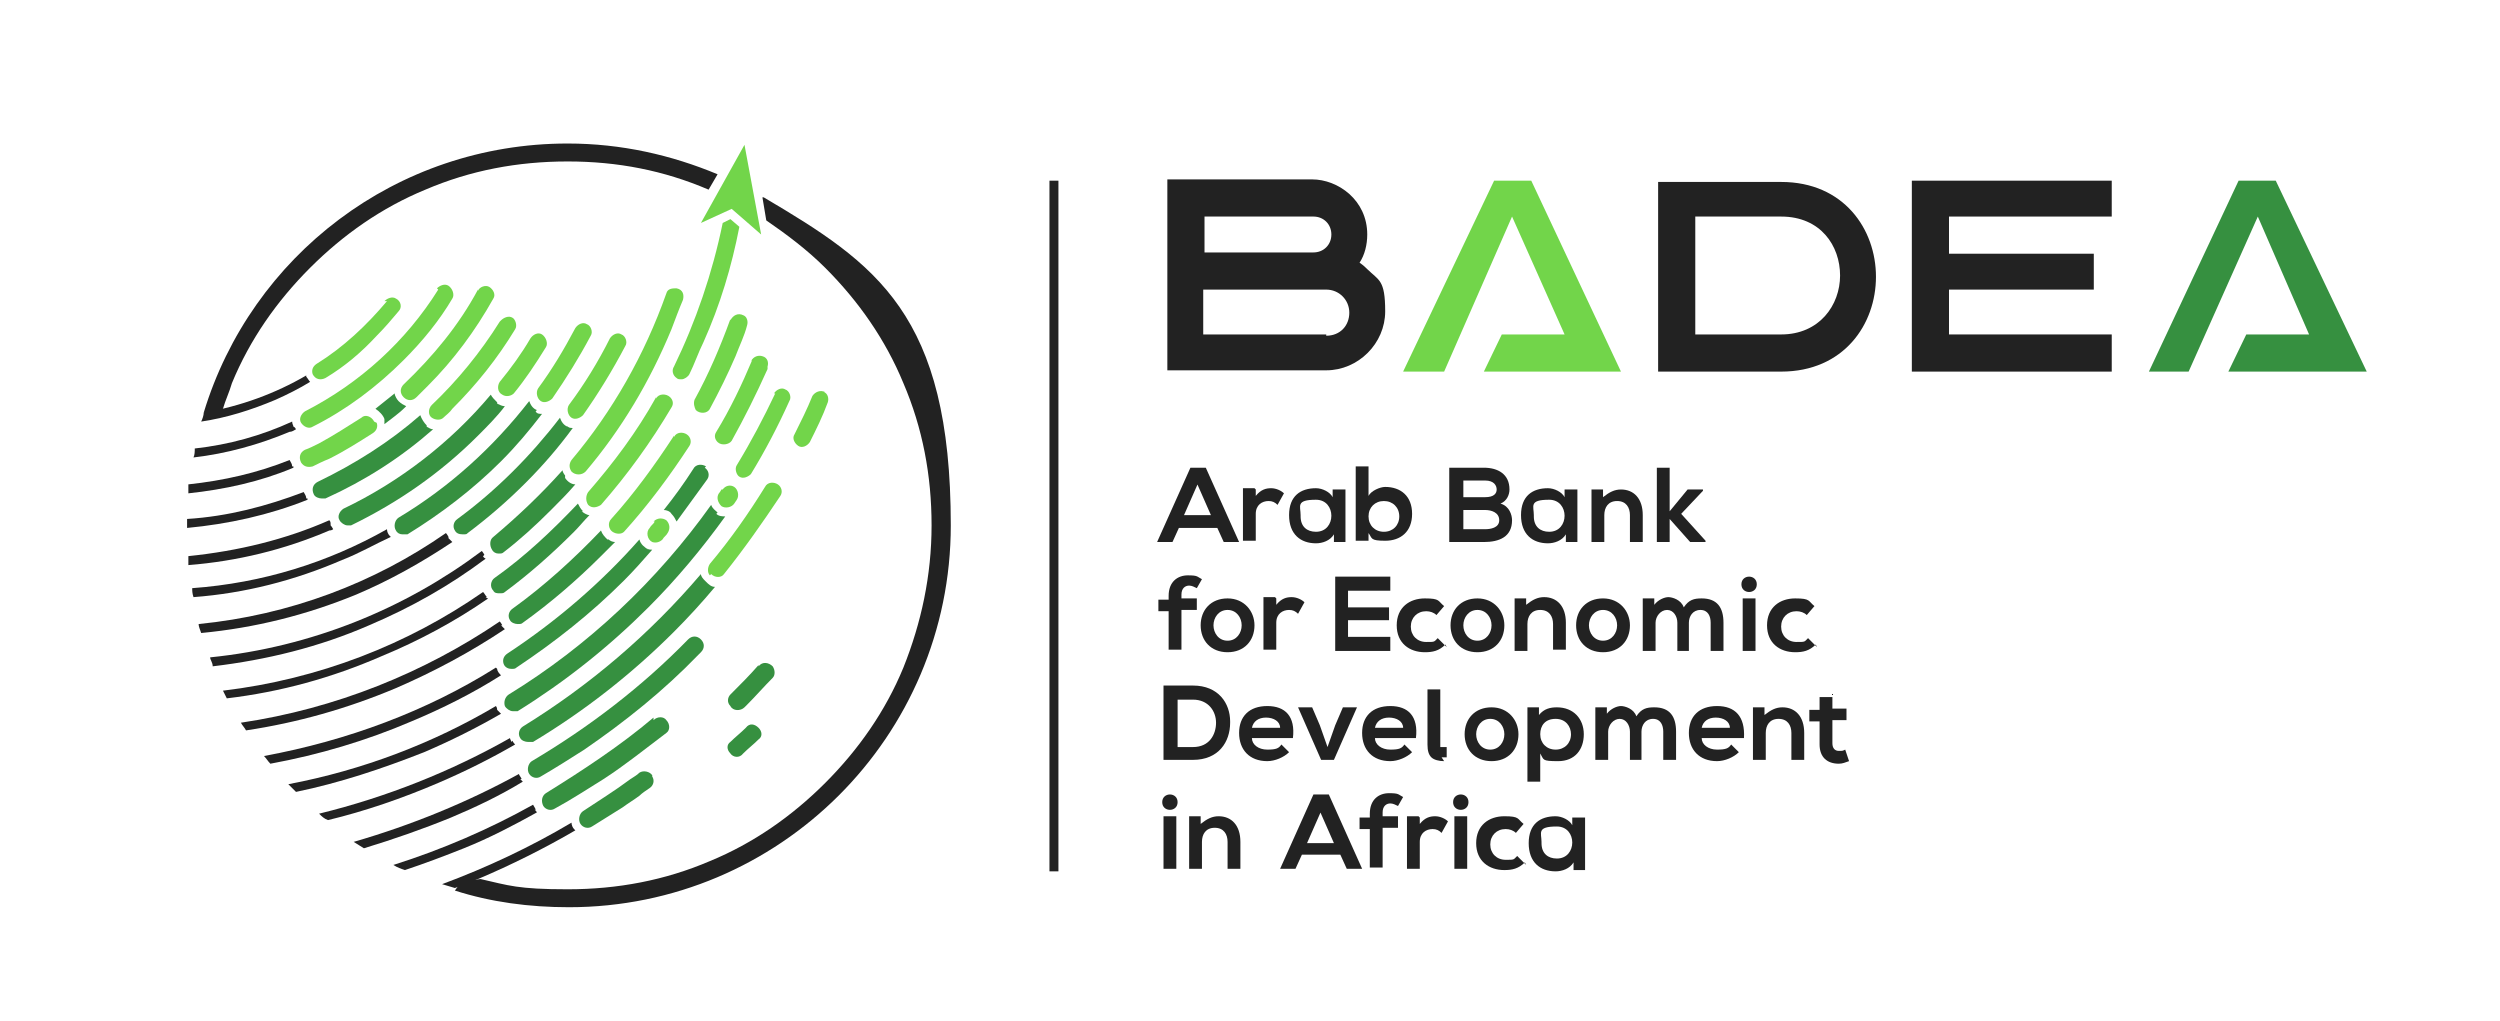 <?xml version="1.0" encoding="UTF-8"?> <svg xmlns="http://www.w3.org/2000/svg" id="Layer_1" version="1.1" viewBox="0 0 195.1 79.7"><defs><style> .st0 { fill: #369040; } .st1 { fill: #72d54a; } .st2 { fill: #222; } </style></defs><rect class="st2" x="81.9" y="14.1" width=".7" height="53.9"></rect><polygon class="st0" points="175.3 26.1 180.2 26.1 176.2 16.9 170.8 29 167.7 29 174.7 14.1 177.6 14.1 184.7 29 173.9 29 175.3 26.1"></polygon><polygon class="st1" points="117.2 26.1 122.1 26.1 118 16.9 112.7 29 109.5 29 116.6 14.1 119.5 14.1 126.5 29 115.8 29 117.2 26.1"></polygon><polygon class="st2" points="164.8 16.9 164.8 14.1 149.2 14.1 149.2 29 152.1 29 164.8 29 164.8 26.1 152.1 26.1 152.1 22.6 163.4 22.6 163.4 19.8 152.1 19.8 152.1 16.9 164.8 16.9"></polygon><g><path class="st2" d="M129.4,14.1h0v14.9h9.6c4.9,0,7.4-3.7,7.4-7.4,0-3.7-2.5-7.4-7.4-7.4h-9.6ZM139,26.1h-6.7v-9.2h6.7c3.1,0,4.6,2.3,4.6,4.6,0,2.3-1.6,4.6-4.6,4.6"></path><path class="st2" d="M106.8,21.1c-.2-.2-.4-.4-.7-.6.4-.6.6-1.4.6-2.2,0-2.7-2.3-4.3-4.3-4.3h-11.3v14.9h12.4c2.5,0,4.6-2.1,4.6-4.6s-.5-2.4-1.4-3.3M94,16.9h8.5c.8,0,1.4.6,1.4,1.4s-.6,1.4-1.4,1.4h-8.5v-2.8ZM103.5,26.1h-9.6v-3.5h9.6c1,0,1.8.8,1.8,1.8s-.7,1.8-1.8,1.8"></path><path class="st0" d="M33.3,33.2c-.2-.2-.4-.5-.5-.8-2.4,2.1-5.1,3.8-8,5.2-.4.2-.5.6-.3,1,.1.2.4.3.6.3s.2,0,.3,0c3.1-1.4,5.9-3.2,8.4-5.4-.2,0-.3-.1-.5-.2"></path><path class="st0" d="M38.8,31.4c-.2-.2-.4-.4-.5-.6-3.1,3.7-7.1,6.8-11.5,8.9-.3.2-.5.6-.3.9.1.2.4.4.6.4s.2,0,.3,0c3.7-1.8,7-4.1,9.9-7,.7-.7,1.5-1.5,2.1-2.3-.2,0-.4-.1-.6-.2"></path><path class="st0" d="M41.9,32c-.3-.1-.5-.4-.6-.7-2.8,3.6-6.2,6.7-10.2,9.1-.3.2-.4.7-.2,1,.1.2.3.3.5.3s.2,0,.4,0c2.6-1.6,5.1-3.5,7.3-5.7,1.2-1.2,2.2-2.4,3.2-3.7-.2,0-.4,0-.5-.2"></path><path class="st0" d="M44.3,33.3c-.3-.1-.5-.4-.6-.7-2.3,3-5,5.7-8,7.9-.3.2-.4.6-.2.9.1.2.3.3.6.3s.3,0,.4-.1c1.6-1.2,3.1-2.5,4.5-3.9,1.4-1.4,2.6-2.8,3.7-4.3-.2,0-.3,0-.5-.2"></path><path class="st0" d="M44.1,37.1c-.1-.1-.2-.3-.2-.4-1.7,1.9-3.5,3.6-5.4,5.2-.3.2-.3.7-.1,1,.1.2.3.3.5.3s.3,0,.4-.1c1.3-1,2.5-2.1,3.7-3.3.7-.7,1.3-1.3,1.9-2-.3,0-.6-.2-.8-.5"></path><path class="st0" d="M45.5,39.9c-.2-.2-.3-.4-.4-.6-2,2.1-4.1,4.1-6.5,5.8-.3.2-.4.7-.1,1,.1.2.3.2.5.2s.3,0,.4-.1c1.9-1.4,3.7-3,5.4-4.7.4-.4.8-.9,1.2-1.3-.2,0-.5-.2-.6-.3"></path><path class="st0" d="M47.4,42.1c-.2-.2-.4-.4-.5-.7-2.1,2.2-4.4,4.3-6.9,6.1-.3.2-.4.6-.2.9.1.2.4.3.6.3s.3,0,.4-.1c2.1-1.5,4.2-3.3,6.1-5.2.4-.4.7-.7,1.1-1.1-.2,0-.4-.1-.5-.2"></path><path class="st0" d="M55.1,36.4c-.3-.2-.8-.2-1,.2-.7,1.1-1.5,2.2-2.3,3.2.2,0,.5.1.6.3.2.2.3.4.4.6.8-1.1,1.6-2.2,2.4-3.3.2-.3.1-.7-.2-.9"></path><path class="st0" d="M50.6,42.9c-.3-.2-.6-.4-.7-.8-3,3.4-6.5,6.4-10.3,8.9-.3.2-.4.5-.3.8.1.3.4.4.6.4s.3,0,.4-.1c3-2,5.8-4.2,8.4-6.8.8-.8,1.5-1.6,2.2-2.4-.1,0-.3,0-.4-.1h0Z"></path><path class="st0" d="M56,40h0c-.2-.2-.4-.3-.5-.6-4.2,5.9-9.6,11-15.8,14.8-.3.2-.4.6-.3.9.1.2.4.4.6.4s.2,0,.4,0c3.7-2.3,7.1-5,10.2-8.1,2.2-2.2,4.2-4.6,6-7.1-.2,0-.5,0-.7-.2"></path><path class="st0" d="M55,45.3c-.1-.1-.3-.3-.3-.5-4,4.7-8.7,8.7-13.9,11.9-.3.2-.4.6-.2.9.1.2.4.3.6.3s.2,0,.4,0c4-2.4,7.7-5.3,11-8.6,1.1-1.1,2.2-2.3,3.2-3.5-.3,0-.5-.2-.7-.4"></path><path class="st0" d="M53.7,49.9c-3.6,3.7-7.8,6.9-12.2,9.5-.3.2-.4.7-.2,1,.2.3.6.4.9.2,1.2-.7,2.3-1.4,3.4-2.1,3.2-2.2,6.2-4.6,8.9-7.4,0,0,.2-.2.2-.2.3-.3.3-.7,0-1-.3-.3-.7-.3-1,0"></path><path class="st0" d="M51,56c-2.6,2.2-5.5,4.1-8.4,5.9-.3.2-.4.6-.2,1,.2.3.6.4.9.2,1.3-.7,2.5-1.5,3.8-2.3,1.7-1.1,3.3-2.4,4.9-3.6.3-.2.3-.7,0-1-.2-.3-.7-.3-1,0"></path><path class="st0" d="M59.2,51.9c-.7.8-1.4,1.5-2.2,2.3-.2.2-.3.6,0,.9h0c.2.4.8.4,1.1.1,0,0,.2-.2.2-.2.7-.7,1.3-1.4,2-2.1.2-.2.2-.6,0-.9-.3-.3-.8-.4-1.1,0"></path><path class="st0" d="M50.9,60.5c-.2-.3-.7-.4-1-.2-.2.2-.4.3-.7.5-1.2.9-2.5,1.7-3.7,2.5-.3.2-.4.7-.2,1,.2.3.6.4.9.2.8-.5,1.6-1,2.4-1.5.4-.3.9-.6,1.3-.9.2-.2.5-.4.8-.6.3-.2.4-.6.2-.9"></path><path class="st0" d="M58.2,56.8c-.4.4-.8.7-1.2,1.1-.3.2-.3.6,0,.9.2.3.7.4,1,0,.4-.4.8-.7,1.2-1.1.3-.2.3-.6,0-.9h0c-.3-.3-.7-.4-1,0"></path><path class="st0" d="M31.6,31.8c-.5.5-1.1.9-1.6,1.3,0-.1,0-.2,0-.4-.1-.3-.4-.6-.7-.8.5-.4,1-.8,1.5-1.2,0,.2.2.5.3.6.2.2.4.3.6.4"></path><path class="st2" d="M59.5,15.4l.3,1.8c1.6,1.1,3.2,2.3,4.6,3.7,2.6,2.6,4.7,5.6,6.1,9,1.5,3.5,2.2,7.2,2.2,11.1s-.8,7.6-2.2,11.1c-1.4,3.4-3.5,6.4-6.1,9-2.6,2.6-5.6,4.7-9,6.1-3.5,1.5-7.2,2.2-11.1,2.2s-4.6-.3-6.8-.8h0l-1.5.2-.5.7c2.8.9,5.8,1.3,8.9,1.3,16.4,0,29.8-13.3,29.8-29.8s-5.8-20.4-14.6-25.6M55.3,14.8l.7-1.2c-3.6-1.5-7.5-2.4-11.7-2.4-13.4,0-24.7,8.8-28.4,21l.7.3.8-.6h0c.2-.7.5-1.3.7-2,1.4-3.4,3.5-6.4,6.1-9,2.6-2.6,5.6-4.7,9-6.1,3.5-1.5,7.2-2.2,11.1-2.2s7.5.7,11,2.2"></path><path class="st2" d="M22.9,33.3c0-.1-.1-.2-.1-.4-2.4,1.1-4.9,1.8-7.6,2.1,0,.2,0,.5-.1.7,2.6-.3,5.1-1,7.5-2,.2,0,.3-.1.5-.2,0,0-.1-.2-.2-.2"></path><path class="st2" d="M22.8,36.4c0-.2-.1-.3-.2-.5-2.5,1-5.1,1.6-7.9,1.9,0,.2,0,.5,0,.7,2.8-.3,5.6-.9,8.2-2,0,0,0,0,0-.1"></path><path class="st2" d="M23.9,38.9c0-.2-.1-.3-.2-.5-2.9,1.1-5.9,1.9-9.1,2.1,0,.1,0,.3,0,.5s0,.2,0,.2c3.2-.3,6.4-1,9.4-2.2,0,0,0,0,0-.1"></path><path class="st2" d="M25.8,40.9c0-.1,0-.2-.1-.3-3.4,1.5-7.1,2.4-11,2.8,0,.2,0,.5,0,.7,3.8-.3,7.5-1.2,11-2.7,0,0,.2,0,.3-.1,0,0-.1-.2-.2-.3"></path><path class="st2" d="M30.4,41.8c-.1-.1-.2-.3-.2-.5-4.6,2.6-9.7,4.2-15.2,4.6,0,.2,0,.4.1.7,4-.3,7.9-1.3,11.6-2.9,1.3-.5,2.5-1.2,3.8-1.8,0,0,0,0-.1-.1"></path><path class="st2" d="M35,41.9c0,0-.1-.2-.2-.3-5.6,3.9-12.2,6.4-19.3,7.1,0,.2.1.4.2.7,4.2-.4,8.2-1.4,12.1-3,2.6-1.1,5.1-2.5,7.5-4.1,0,0-.2-.2-.3-.3"></path><path class="st2" d="M37.8,43.3c0,0-.1-.2-.2-.3-6,4.5-13.3,7.5-21.2,8.3,0,.2.2.4.2.7,4.2-.5,8.3-1.5,12.2-3.2,3.3-1.4,6.3-3.1,9.1-5.2,0,0-.2-.1-.2-.2"></path><path class="st2" d="M38,46.6c-.1-.1-.2-.3-.3-.4-5.9,4.1-12.8,6.8-20.3,7.7.1.2.2.4.3.6,4.2-.5,8.2-1.6,12.1-3.3,2.9-1.2,5.7-2.7,8.3-4.5,0,0-.1,0-.2-.1"></path><path class="st2" d="M39.2,48.8c0,0-.1-.2-.2-.3-5.9,4-12.8,6.8-20.2,7.9.1.2.3.4.4.6,4-.6,7.9-1.7,11.7-3.3,3-1.3,5.8-2.8,8.5-4.6,0,0-.2-.2-.3-.3"></path><path class="st2" d="M38.7,52.1s0,0,0,0c-5.4,3.4-11.6,5.7-18.1,6.9.2.2.3.4.5.6,3.8-.7,7.5-1.8,11-3.3,2.4-1,4.8-2.2,7-3.6-.1-.1-.3-.3-.3-.5"></path><path class="st2" d="M38.8,55.4c0,0,0-.2-.1-.3-4.9,2.9-10.4,5-16.2,6.1.2.2.4.4.6.6,3.4-.7,6.7-1.8,10-3.1,2.1-.9,4.1-1.9,6-3,0,0-.2-.2-.3-.3"></path><path class="st2" d="M39.9,57.9c0-.1-.1-.2-.1-.3-4.6,2.6-9.6,4.6-14.9,5.9.2.2.4.4.7.5,2.9-.7,5.8-1.7,8.6-2.9,2.1-.9,4.1-1.9,6-3,0,0-.2-.2-.2-.3"></path><path class="st2" d="M40.7,60.8c0-.1-.2-.3-.2-.4-4,2.2-8.4,4-12.9,5.3.3.2.5.3.8.5,2.3-.7,4.6-1.5,6.8-2.4,1.9-.8,3.8-1.7,5.6-2.8,0,0-.1-.1-.2-.2"></path><path class="st2" d="M41.8,63.2c0-.1-.1-.2-.2-.4-3.4,1.9-7.1,3.5-10.9,4.7.3.2.6.3.9.4,1.5-.5,3.1-1.1,4.6-1.7,2-.8,3.9-1.8,5.7-2.8,0,0-.1-.2-.2-.2"></path><path class="st2" d="M44.8,64.7c-.1-.1-.2-.3-.2-.5-3.2,1.9-6.6,3.5-10.1,4.8.3.1.7.2,1,.3.6-.2,1.2-.5,1.8-.7,2.6-1.1,5.2-2.4,7.6-3.8,0,0,0,0-.1-.1"></path><path class="st2" d="M23.9,29.5c0,0,0-.1,0-.2-2.4,1.4-5.1,2.4-8,2.9,0,.2-.1.5-.2.7,2-.3,3.9-.9,5.8-1.7.9-.4,1.9-.9,2.7-1.4-.1-.1-.2-.3-.3-.4"></path><path class="st1" d="M34.2,22.6c-2.5,4-6.1,7.3-10.4,9.5-.3.2-.5.6-.3.9.2.3.6.5.9.3,2.6-1.3,5-3.1,7.1-5.2,1.5-1.5,2.8-3.1,3.8-4.8.2-.3,0-.8-.3-1-.3-.2-.7,0-.9.2"></path><path class="st1" d="M37.3,22.6c-1.5,2.8-3.5,5.2-5.8,7.4-.3.3-.3.7,0,1,.3.3.7.3,1,0,.3-.3.6-.6.9-.9,2-2,3.7-4.3,5.1-6.8.2-.3,0-.7-.3-.9-.3-.2-.8,0-.9.3"></path><path class="st1" d="M39,25.1c-1.5,2.4-3.3,4.6-5.3,6.5-.3.3-.3.8,0,1,.3.2.7.2.9,0,.2-.2.5-.4.7-.7,1.9-1.9,3.5-3.9,4.9-6.2.2-.3,0-.8-.2-.9-.3-.2-.7,0-.9.2"></path><path class="st1" d="M41.4,26.4c-.7,1.2-1.5,2.3-2.4,3.4-.2.3-.2.8.2,1,.3.2.7.1.9-.1.9-1.1,1.7-2.3,2.5-3.6.2-.3,0-.8-.3-1-.3-.2-.7,0-.9.3"></path><path class="st1" d="M44.9,25.6c-.9,1.7-1.8,3.2-2.9,4.7-.2.3-.1.8.2,1,.3.2.7,0,.9-.2,1.1-1.6,2.1-3.2,3-4.9.2-.3,0-.8-.3-.9-.3-.2-.7,0-.9.3"></path><path class="st1" d="M47.6,26.4c-.9,1.8-2,3.6-3.2,5.2-.2.3-.1.8.2,1,.3.2.7,0,.9-.2,1.2-1.7,2.3-3.5,3.3-5.4.2-.3,0-.8-.3-.9-.3-.2-.7,0-.9.3"></path><path class="st1" d="M52,22.9c-1.7,4.8-4.2,9.2-7.4,13-.2.3-.2.6,0,.9.3.3.8.3,1.1,0,2.8-3.3,5-7,6.7-11.1.3-.8.6-1.6.9-2.3.1-.4,0-.8-.5-.9-.3,0-.7,0-.8.4"></path><path class="st1" d="M51.2,31c-1.5,2.7-3.3,5.1-5.3,7.4-.2.3-.2.7,0,1,.3.3.7.2,1,0,2.1-2.4,3.9-4.9,5.5-7.6.2-.3.1-.6-.1-.8-.3-.3-.9-.3-1.1.1"></path><path class="st1" d="M57.7,17.7c-.6,3.1-1.5,6.1-2.8,9-.4.8-.7,1.7-1.1,2.5-.1.2-.4.4-.6.4s-.3,0-.4-.1c-.3-.2-.4-.6-.2-.9,1.7-3.5,3-7.3,3.8-11.2l.6-.3.7.6Z"></path><path class="st1" d="M52.6,34c-1.5,2.3-3.1,4.5-4.9,6.5-.3.3-.2.8.1,1,.3.2.7.2.9,0,1.9-2.1,3.6-4.4,5.1-6.7.2-.3.1-.7-.2-.9-.3-.2-.8-.2-1,.2"></path><path class="st1" d="M57,24.9c-.8,2.2-1.7,4.3-2.8,6.3-.1.3,0,.6.1.8h0c.3.3.9.3,1.1-.1.7-1.3,1.4-2.7,2-4.1.3-.8.7-1.6.9-2.4.1-.3,0-.7-.3-.8-.4-.2-.8,0-1,.4"></path><path class="st1" d="M58.7,28.1c-.8,1.9-1.7,3.8-2.8,5.6-.2.3-.1.6.1.8.3.3.9.2,1.1-.1,1-1.8,1.9-3.6,2.8-5.6,0,0,0-.1,0-.2.1-.3,0-.7-.4-.8-.3-.1-.7,0-.9.4"></path><path class="st1" d="M51.1,40.7c-.1.2-.3.3-.4.5-.3.3-.2.9.2,1.1h0c.3.1.6,0,.8-.2.1-.2.3-.3.4-.5.2-.3.2-.7-.1-1-.3-.2-.7-.2-1,.1"></path><path class="st1" d="M60.5,30.7c-.9,1.9-1.9,3.8-3,5.6-.2.3,0,.8.2.9.3.2.7,0,.9-.2,1.1-1.8,2.1-3.7,3-5.7.2-.3,0-.8-.3-.9-.3-.2-.7,0-.9.3"></path><path class="st1" d="M56.3,38.2c0,0-.1.2-.2.3-.2.3-.1.7.2,1h0c.3.2.8.1,1-.2l.2-.3c.2-.3.1-.8-.2-1-.3-.2-.7-.1-.9.2"></path><path class="st1" d="M64.4,30.6c-.4-.2-.8,0-1,.3-.4,1-.9,2-1.4,3-.2.3,0,.7.3.9,0,0,0,0,0,0,.3.2.7,0,.9-.3.5-1,1-2,1.4-3.1.1-.3,0-.7-.3-.8"></path><path class="st1" d="M55.5,44.8h0c.3.3.8.3,1,0,1.6-2,3-4,4.4-6.1.2-.3.1-.7-.2-.9-.3-.2-.8-.2-1,.2-1.3,2.1-2.7,4.1-4.3,6-.2.3-.2.7,0,.9"></path><path class="st1" d="M30.2,23.5c-1.6,1.9-3.4,3.6-5.5,4.9-.3.2-.4.5-.3.8.2.4.6.5,1,.3,1.5-.9,2.8-2,4-3.3.6-.6,1.2-1.3,1.7-1.9.3-.3.2-.8-.2-1-.3-.2-.7,0-.9.2"></path><path class="st1" d="M29.2,32.9c-.2-.4-.7-.6-1-.3-1.1.7-2.2,1.4-3.3,2-.4.2-.8.4-1.1.5-.4.2-.5.6-.3,1,.2.3.5.4.9.3.4-.2.8-.4,1.3-.6,1.2-.6,2.3-1.3,3.4-2,.3-.2.4-.5.3-.8"></path><polygon class="st1" points="58.1 11.3 54.7 17.4 57.1 16.3 59.4 18.3 58.1 11.3"></polygon><path class="st2" d="M95,41.2h-3l-.5,1.1h-1.2l2.6-5.8h1.2l2.6,5.8h-1.2l-.5-1.1ZM93.5,37.7l-1.1,2.5h2.1l-1.1-2.5Z"></path><path class="st2" d="M98,38.2v.5c.4-.5.8-.6,1.2-.6s.8.2,1,.4l-.5.9c-.2-.2-.4-.3-.7-.3-.5,0-1,.3-1,1v2.1h-1v-4.1h.9Z"></path><path class="st2" d="M104,38.2h1v4.1h-.9v-.6c-.3.5-.9.7-1.4.7-1.2,0-2.1-.7-2.1-2.2s.9-2.1,2.1-2.1c.5,0,1.1.3,1.3.7v-.6ZM101.5,40.3c0,.8.5,1.2,1.2,1.2,1.6,0,1.6-2.5,0-2.5s-1.2.5-1.2,1.2"></path><path class="st2" d="M106.8,36.5v2.2c.2-.4.9-.7,1.3-.7,1.2,0,2.1.7,2.1,2.1s-.9,2.1-2.1,2.1-1-.2-1.3-.6v.6h-1v-5.8h1ZM106.8,40.3c0,.7.5,1.2,1.2,1.2s1.2-.5,1.2-1.2-.5-1.2-1.2-1.2-1.2.5-1.2,1.2"></path><path class="st2" d="M117.8,38.2c0,.4-.2.9-.7,1.1.7.2.9.9.9,1.3,0,1.3-1,1.7-2.2,1.7h-2.7v-5.8h2.7c1.1,0,2,.5,2,1.7M114.2,38.8h1.7c.7,0,.9-.3.9-.6s-.2-.7-.9-.7h-1.7v1.3ZM114.2,41.3h1.7c.4,0,1.1-.1,1.1-.7s-.6-.8-1.1-.8h-1.7v1.5Z"></path><path class="st2" d="M122.1,38.2h1v4.1h-.9v-.6c-.3.5-.9.7-1.4.7-1.2,0-2.1-.7-2.1-2.2s.9-2.1,2.1-2.1c.5,0,1.1.3,1.3.7v-.6ZM119.7,40.3c0,.8.5,1.2,1.2,1.2,1.6,0,1.6-2.5,0-2.5s-1.2.5-1.2,1.2"></path><path class="st2" d="M127.2,42.3v-2.1c0-.6-.3-1.1-1-1.1s-1,.5-1,1.1v2.1h-1v-4.1h.9v.6c.5-.4.9-.6,1.4-.6,1,0,1.7.7,1.7,2v2.1h-1Z"></path><polygon class="st2" points="130.3 36.5 130.3 39.9 131.7 38.2 132.9 38.2 132.9 38.3 131.2 40.1 133.1 42.2 133.1 42.3 131.9 42.3 130.3 40.5 130.3 42.3 129.3 42.3 129.3 36.5 130.3 36.5"></polygon><path class="st2" d="M91.2,50.8v-3.1h-.8v-.9h.8v-.3c0-1.1.7-1.6,1.5-1.6s.7.1,1.1.3l-.4.7c-.2-.1-.4-.2-.6-.2-.3,0-.6.2-.6.7v.3h1.2v.9h-1.2v3.1h-1Z"></path><path class="st2" d="M97.9,48.8c0,1.2-.8,2.1-2.1,2.1s-2.1-.9-2.1-2.1.8-2.1,2.1-2.1,2.1,1,2.1,2.1M94.7,48.8c0,.6.4,1.2,1.1,1.2s1.1-.6,1.1-1.2-.4-1.2-1.1-1.2-1.1.6-1.1,1.2"></path><path class="st2" d="M99.6,46.7v.5c.4-.5.8-.6,1.2-.6s.8.2,1,.4l-.5.9c-.2-.2-.4-.3-.7-.3-.5,0-1,.3-1,1v2.1h-1v-4.1h.9Z"></path><polygon class="st2" points="108.5 50.8 104.2 50.8 104.2 45 108.5 45 108.5 46.1 105.2 46.1 105.2 47.4 108.4 47.4 108.4 48.4 105.2 48.4 105.2 49.7 108.5 49.7 108.5 50.8"></polygon><path class="st2" d="M112.8,50.3c-.5.5-1,.6-1.6.6-1.2,0-2.2-.7-2.2-2.1s1-2.1,2.2-2.1,1,.2,1.5.6l-.6.7c-.2-.2-.5-.3-.8-.3-.7,0-1.2.5-1.2,1.2s.5,1.2,1.2,1.2.6,0,.9-.3l.7.7Z"></path><path class="st2" d="M117.4,48.8c0,1.2-.8,2.1-2.1,2.1s-2.1-.9-2.1-2.1.8-2.1,2.1-2.1,2.1,1,2.1,2.1M114.2,48.8c0,.6.4,1.2,1.1,1.2s1.1-.6,1.1-1.2-.4-1.2-1.1-1.2-1.1.6-1.1,1.2"></path><path class="st2" d="M121.2,50.8v-2.1c0-.6-.3-1.1-1-1.1s-1,.5-1,1.1v2.1h-1v-4.1h.9v.5c.5-.4.9-.6,1.4-.6,1,0,1.7.7,1.7,2v2.1h-1Z"></path><path class="st2" d="M127.2,48.8c0,1.2-.8,2.1-2.1,2.1s-2.1-.9-2.1-2.1.8-2.1,2.1-2.1,2.1,1,2.1,2.1M124,48.8c0,.6.4,1.2,1.1,1.2s1.1-.6,1.1-1.2-.4-1.2-1.1-1.2-1.1.6-1.1,1.2"></path><path class="st2" d="M130.9,50.8v-2.2c0-.5-.3-1-.8-1s-.9.5-.9,1v2.2h-1v-4.1h.9v.5c.3-.4.8-.6,1.1-.6s1,.2,1.2.8c.4-.6.8-.7,1.4-.7,1.2,0,1.7.7,1.7,1.9v2.2h-1v-2.2c0-.5-.2-1-.8-1s-.9.5-.9,1v2.2h-1Z"></path><path class="st2" d="M137.1,45.6c0,.8-1.2.8-1.2,0s1.2-.8,1.2,0M136,50.8h1v-4.1h-1v4.1Z"></path><path class="st2" d="M141.7,50.3c-.5.5-1,.6-1.6.6-1.2,0-2.2-.7-2.2-2.1s1-2.1,2.2-2.1,1,.2,1.5.6l-.6.7c-.2-.2-.5-.3-.8-.3-.7,0-1.2.5-1.2,1.2s.5,1.2,1.2,1.2.6,0,.9-.3l.7.7Z"></path><path class="st2" d="M96,56.4c0,1.5-.9,2.9-2.9,2.9h-2.3v-5.8h2.3c2,0,2.9,1.4,2.9,2.8M91.9,58.3h1.2c1.3,0,1.8-1,1.8-1.9,0-.9-.6-1.8-1.8-1.8h-1.2v3.7Z"></path><path class="st2" d="M97.7,57.6c0,.5.5.9,1.2.9s.9-.1,1.1-.4l.6.6c-.4.4-1.1.7-1.7.7-1.4,0-2.2-.9-2.2-2.2s.8-2.1,2.2-2.1,2.2.8,2,2.5h-3.2ZM99.9,56.8c0-.5-.5-.8-1.1-.8s-1,.3-1.1.8h2.2Z"></path><polygon class="st2" points="105.9 55.2 104.1 59.3 103.1 59.3 101.3 55.2 102.4 55.2 103 56.6 103.6 58.3 104.2 56.6 104.8 55.2 105.9 55.2"></polygon><path class="st2" d="M107.3,57.6c0,.5.5.9,1.2.9s.9-.1,1.1-.4l.6.6c-.4.4-1.1.7-1.7.7-1.4,0-2.2-.9-2.2-2.2s.8-2.1,2.2-2.1,2.2.8,2,2.5h-3.2ZM109.5,56.8c0-.5-.5-.8-1.1-.8s-1,.3-1.1.8h2.2Z"></path><path class="st2" d="M112.7,59.4c-.4,0-.8-.1-1-.3-.2-.2-.3-.5-.3-1v-4.3c0,0,0,0,0,0h1c0,0,0,0,0,0v4.2c0,.1,0,.2,0,.3,0,0,.1,0,.3,0h.2c0,0,0,0,0,0v.8c0,0,0,0,0,0h-.4Z"></path><path class="st2" d="M118.5,57.3c0,1.2-.8,2.1-2.1,2.1s-2.1-.9-2.1-2.1.8-2.1,2.1-2.1,2.1,1,2.1,2.1M115.2,57.3c0,.6.4,1.2,1.1,1.2s1.1-.6,1.1-1.2-.4-1.2-1.1-1.2-1.1.6-1.1,1.2"></path><path class="st2" d="M119.2,61v-5.8h.9v.6c.4-.5.9-.6,1.4-.6,1.3,0,2.1.9,2.1,2.1s-.7,2.1-2,2.1-1.1-.1-1.4-.6v2.2h-1ZM122.6,57.3c0-.6-.4-1.2-1.2-1.2s-1.2.5-1.2,1.2.5,1.2,1.2,1.2,1.2-.5,1.2-1.2"></path><path class="st2" d="M127.2,59.3v-2.2c0-.5-.3-1-.8-1s-.9.5-.9,1v2.2h-1v-4.1h.9v.5c.3-.4.8-.6,1.1-.6s1,.2,1.2.8c.4-.6.8-.7,1.4-.7,1.2,0,1.7.7,1.7,1.9v2.2h-1v-2.2c0-.5-.2-1-.8-1s-.9.5-.9,1v2.2h-1Z"></path><path class="st2" d="M132.8,57.6c0,.5.5.9,1.2.9s.9-.1,1.1-.4l.6.6c-.4.4-1.1.7-1.7.7-1.4,0-2.2-.9-2.2-2.2s.8-2.1,2.2-2.1,2.2.8,2.1,2.5h-3.2ZM135,56.8c0-.5-.5-.8-1.1-.8s-1,.3-1.1.8h2.2Z"></path><path class="st2" d="M139.8,59.3v-2.1c0-.6-.3-1.1-1-1.1s-1,.5-1,1.1v2.1h-1v-4.1h.9v.6c.5-.4.9-.6,1.4-.6,1,0,1.7.7,1.7,2v2.1h-1Z"></path><path class="st2" d="M143,54.1v1.2h1.1v.9h-1.1v1.8c0,.4.2.6.5.6s.3,0,.5-.1l.3.9c-.3.1-.5.2-.8.2-.9,0-1.5-.5-1.5-1.5v-1.8h-.8v-.9h.8v-1h1Z"></path><path class="st2" d="M91.9,62.6c0,.8-1.2.8-1.2,0s1.2-.8,1.2,0M90.8,67.8h1v-4.1h-1v4.1Z"></path><path class="st2" d="M95.8,67.8v-2.1c0-.6-.3-1.1-1-1.1s-1,.5-1,1.1v2.1h-1v-4.1h.9v.6c.5-.4.9-.6,1.4-.6,1,0,1.7.7,1.7,2v2.1h-1Z"></path><path class="st2" d="M104.6,66.7h-3l-.5,1.1h-1.2l2.6-5.8h1.2l2.6,5.8h-1.2l-.5-1.1ZM103.1,63.3l-1.1,2.5h2.1l-1.1-2.5Z"></path><path class="st2" d="M106.9,67.8v-3.1h-.8v-.9h.8v-.3c0-1.1.7-1.6,1.5-1.6s.7.1,1.1.3l-.4.7c-.2-.1-.4-.2-.6-.2-.3,0-.6.2-.6.7v.3h1.2v.9h-1.2v3.1h-1Z"></path><path class="st2" d="M110.8,63.8v.5c.4-.5.8-.6,1.2-.6s.8.2,1,.4l-.5.9c-.2-.2-.4-.3-.7-.3-.5,0-1,.3-1,1v2.1h-1v-4.1h.9Z"></path><path class="st2" d="M114.6,62.6c0,.8-1.2.8-1.2,0s1.2-.8,1.2,0M113.5,67.8h1v-4.1h-1v4.1Z"></path><path class="st2" d="M119,67.3c-.5.5-1,.6-1.6.6-1.2,0-2.2-.7-2.2-2.1s1-2.1,2.2-2.1,1,.2,1.5.6l-.6.7c-.2-.2-.5-.3-.8-.3-.7,0-1.2.5-1.2,1.2s.5,1.2,1.2,1.2.6,0,.9-.3l.7.7Z"></path><path class="st2" d="M122.7,63.8h1v4.1h-.9v-.6c-.3.5-.9.7-1.4.7-1.2,0-2.1-.7-2.1-2.2s.9-2.1,2.1-2.1c.5,0,1.1.3,1.3.7v-.6ZM120.3,65.8c0,.8.5,1.2,1.2,1.2,1.6,0,1.6-2.5,0-2.5s-1.2.5-1.2,1.2"></path></g></svg> 